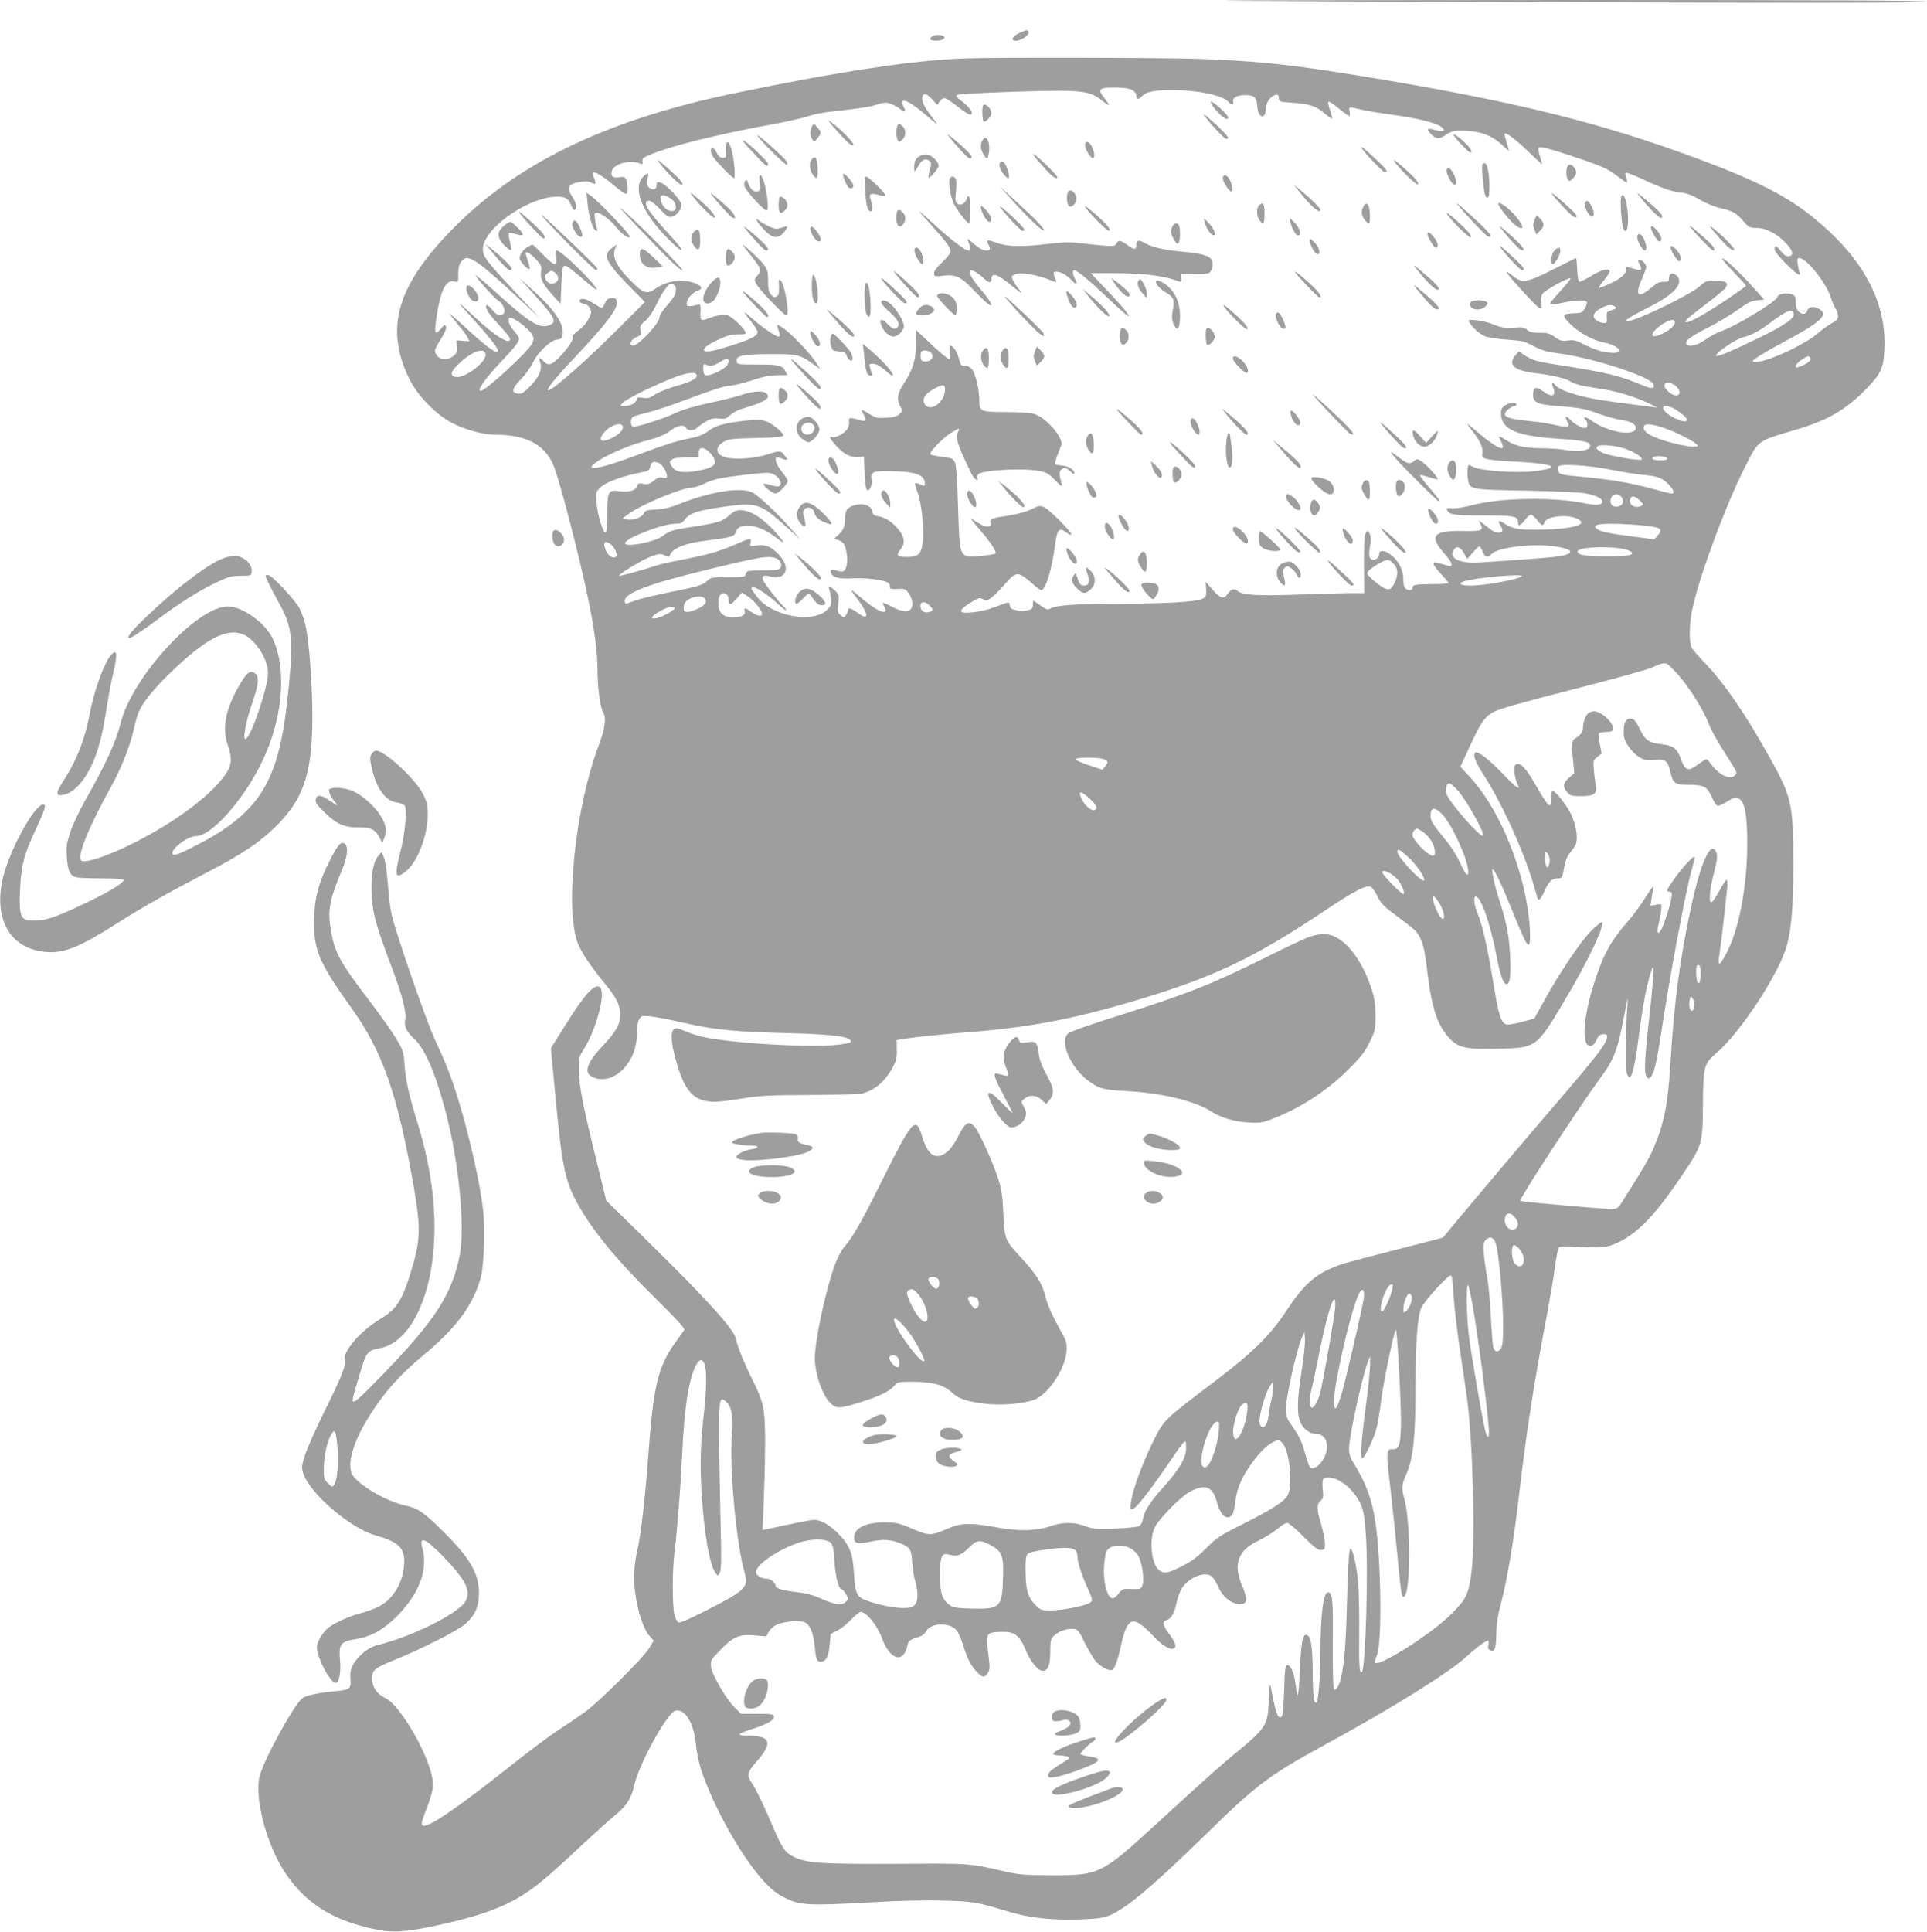 <?xml version="1.0" standalone="no"?>
<!DOCTYPE svg PUBLIC "-//W3C//DTD SVG 20010904//EN"
 "http://www.w3.org/TR/2001/REC-SVG-20010904/DTD/svg10.dtd">
<svg version="1.0" xmlns="http://www.w3.org/2000/svg"
 width="1277pt" height="1280pt" viewBox="0 0 1277 1280"
 preserveAspectRatio="xMidYMid meet">
<g transform="translate(0,1280) scale(0.1,-0.1)"
fill="#9e9e9e" stroke="none">
<path d="M8111 12796 c2 -2 1051 -7 2332 -11 1666 -5 2327 -4 2327 4 0 8 -666
11 -2332 11 -1282 0 -2329 -2 -2327 -4z"/>
<path d="M6753 12580 c-45 -20 -58 -50 -23 -50 43 0 101 45 83 64 -9 9 -13 8
-60 -14z"/>
<path d="M6177 12559 c-9 -6 -15 -14 -12 -20 8 -12 66 -11 85 1 33 22 -36 40
-73 19z"/>
<path d="M6390 12413 c-336 -12 -822 -85 -1515 -229 -867 -179 -1467 -472
-1903 -929 -346 -362 -420 -637 -260 -965 54 -111 176 -237 285 -293 85 -44
204 -77 282 -77 202 -1 322 -60 384 -191 40 -86 182 -632 242 -931 38 -194 55
-329 55 -445 0 -109 18 -243 37 -272 23 -35 13 -109 -31 -225 -153 -405 -224
-1078 -137 -1305 22 -58 83 -150 174 -261 83 -100 106 -148 107 -213 0 -66
-26 -111 -119 -210 -108 -115 -126 -181 -55 -207 133 -51 284 101 284 285 0
72 12 113 36 122 21 8 124 -9 319 -53 172 -38 308 -50 645 -59 249 -6 378 -19
407 -40 25 -19 15 -25 -58 -35 -173 -25 -748 8 -929 54 -30 8 -78 24 -107 37
-43 19 -54 20 -67 10 -23 -19 -20 -81 9 -191 60 -223 121 -290 265 -290 25 0
106 10 180 22 117 19 176 22 445 23 171 1 326 5 345 9 87 21 160 84 210 182
20 38 25 63 23 111 l-1 62 31 6 c75 12 293 35 427 45 403 30 699 85 1105 205
539 160 795 281 1283 607 180 121 261 163 293 153 12 -4 31 -30 47 -63 22 -46
41 -67 112 -119 146 -109 152 -114 176 -168 17 -37 28 -91 40 -191 28 -249 67
-375 145 -458 62 -69 109 -79 323 -74 257 5 257 5 440 311 159 266 283 527
249 527 -5 0 -36 -26 -68 -57 -65 -64 -210 -278 -310 -460 l-67 -121 -79 -22
c-44 -12 -90 -20 -102 -18 -38 5 -55 56 -87 254 -39 239 -75 403 -106 476 -25
59 -32 118 -14 118 33 0 95 -176 134 -377 27 -145 48 -203 70 -203 23 0 30 57
23 189 -6 134 -24 222 -73 374 -34 107 -53 197 -41 197 11 0 62 -109 127 -270
73 -180 97 -230 110 -230 15 0 12 121 -5 235 -50 330 -204 682 -384 877 l-63
68 58 126 c76 166 102 205 164 238 34 19 198 65 514 146 255 65 492 130 527
145 102 43 95 44 157 -21 86 -89 186 -246 230 -360 10 -27 47 -94 81 -149 111
-174 106 -164 88 -182 -35 -35 -110 4 -169 88 -18 26 -15 27 -87 -24 -55 -40
-75 -31 -102 44 -27 73 -47 88 -133 99 -82 10 -104 26 -141 103 -23 48 -36 63
-54 65 -35 5 -51 -22 -51 -84 0 -42 6 -61 33 -100 17 -27 50 -59 72 -72 34
-19 49 -22 101 -17 72 6 85 -3 103 -80 19 -77 30 -85 125 -85 99 0 119 -11
152 -86 13 -30 30 -54 38 -54 8 0 37 14 64 31 43 26 53 29 72 19 37 -20 52
-75 57 -210 13 -312 -45 -652 -141 -825 -46 -83 -55 -80 -40 12 6 43 19 146
28 228 9 83 19 174 22 203 3 29 1 52 -4 52 -5 0 -26 -32 -48 -72 -21 -39 -45
-73 -51 -76 -21 -6 -15 72 12 183 28 112 29 128 15 155 -36 68 -101 -80 -164
-373 -74 -343 -112 -628 -136 -1028 -16 -268 -41 -398 -110 -562 -28 -67 -69
-138 -213 -364 -26 -41 -30 -43 -75 -43 -58 0 -592 47 -598 53 -10 9 396 631
524 804 98 132 122 193 167 433 20 111 24 123 20 65 -12 -172 -16 -403 -8
-439 23 -104 52 -23 83 229 24 186 48 318 76 410 16 52 19 56 22 30 1 -16 -9
-136 -23 -265 -35 -312 -41 -411 -26 -439 10 -17 15 -20 26 -11 25 20 44 101
75 305 54 363 162 936 200 1070 11 38 20 77 20 85 -1 21 -92 -79 -146 -159
-42 -62 -43 -66 -23 -69 19 -3 21 -8 15 -44 -9 -53 -55 -193 -71 -215 -23 -31
-27 -8 -10 61 8 37 15 79 15 93 0 24 -2 25 -36 18 l-37 -6 6 38 c3 21 9 54 12
73 6 29 -3 19 -50 -55 -31 -49 -78 -114 -103 -143 -127 -145 -174 -228 -235
-417 -79 -246 -89 -437 -22 -424 10 2 22 12 26 22 5 9 13 25 18 35 11 23 61
29 61 7 0 -46 -51 -113 -375 -490 -179 -208 -683 -806 -711 -844 -2 -2 -142
-38 -311 -81 -169 -43 -330 -86 -358 -95 -169 -57 -247 -123 -371 -311 -104
-159 -227 -280 -480 -471 -335 -254 -329 -247 -404 -398 -68 -136 -134 -316
-145 -397 -6 -40 -5 -48 8 -48 20 0 97 96 216 268 147 214 141 209 141 134 0
-61 -46 -139 -143 -247 -90 -99 -134 -165 -142 -215 -4 -26 -14 -44 -28 -52
-12 -6 -85 -13 -162 -16 -125 -4 -146 -2 -195 17 -71 27 -150 27 -226 0 -92
-33 -215 -36 -359 -9 -165 31 -233 30 -315 -4 -132 -55 -124 -56 -280 10 -53
22 -80 27 -150 27 -125 0 -200 -37 -200 -101 0 -39 23 -45 105 -27 84 19 144
15 210 -14 57 -25 66 -40 70 -123 3 -40 11 -96 20 -123 22 -74 20 -138 -6
-161 -17 -15 -35 -19 -88 -18 -66 2 -202 34 -253 60 -42 21 -51 49 -59 170 -8
134 -26 181 -100 259 -56 59 -118 95 -165 95 -16 0 -99 -16 -184 -34 -85 -19
-155 -34 -156 -33 -1 1 3 81 7 177 4 96 9 268 9 381 1 244 -6 280 -84 438 -53
106 -100 222 -110 273 -13 62 -202 270 -593 653 l-265 260 -64 260 c-92 375
-116 497 -118 600 -1 85 1 93 31 140 86 135 150 380 109 414 -34 28 -102 -46
-231 -254 l-94 -150 29 -310 c48 -507 65 -582 173 -764 99 -165 249 -345 480
-572 147 -145 207 -211 202 -220 -5 -8 -30 -43 -56 -79 -119 -164 -149 -287
-184 -770 -18 -248 -49 -518 -70 -606 -23 -101 -28 -183 -16 -282 15 -122 54
-243 92 -287 l31 -35 -28 -47 c-36 -64 -339 -364 -434 -431 -41 -29 -118 -81
-170 -115 -53 -34 -188 -135 -301 -225 -371 -294 -573 -432 -599 -406 -8 8 -6
23 6 55 60 159 66 184 61 239 -13 152 -213 503 -313 549 -56 27 -87 71 -88
127 -1 58 16 73 144 124 174 70 421 195 472 239 68 60 93 118 92 212 -2 128
-61 228 -244 409 -121 120 -162 148 -245 165 -125 27 -316 139 -352 208 -35
69 8 216 114 384 99 159 201 273 358 403 220 183 330 332 381 515 22 80 30
326 15 452 -29 241 -131 657 -220 894 -21 58 -64 157 -94 220 -54 111 -259
700 -292 839 -8 36 -20 127 -25 203 -6 81 -16 152 -26 175 l-15 37 -23 -27
c-34 -38 -50 -139 -43 -262 6 -117 30 -202 130 -468 72 -189 102 -304 92 -354
-8 -45 8 -79 59 -126 69 -62 138 -219 205 -468 91 -336 135 -780 97 -969 -52
-258 -163 -429 -501 -779 -163 -168 -199 -200 -208 -185 -3 5 8 51 24 103 16
52 36 119 45 148 20 66 44 89 103 98 179 25 323 270 360 612 29 270 -4 559
-98 868 -62 201 -82 291 -90 396 -7 93 -10 101 -57 179 -27 45 -104 154 -172
243 -201 264 -232 319 -259 471 -23 131 -11 198 71 395 39 92 46 159 21 180
-22 18 -46 -6 -93 -99 -74 -143 -104 -242 -109 -371 -10 -226 21 -304 247
-620 196 -274 296 -548 395 -1090 64 -347 65 -424 10 -615 -65 -226 -101 -286
-215 -354 -132 -79 -251 -218 -236 -276 9 -34 -21 -109 -133 -334 -55 -112
-113 -241 -128 -287 -24 -74 -25 -87 -14 -123 38 -130 309 -364 475 -412 162
-46 202 -86 194 -198 -9 -120 -75 -229 -169 -276 -26 -14 -82 -34 -124 -45
-77 -21 -172 -64 -212 -97 -35 -29 -73 -94 -73 -124 0 -72 88 -239 125 -239
22 0 35 68 29 141 -11 117 0 133 109 150 97 16 181 63 267 150 148 149 209
310 169 452 -23 84 21 66 142 -60 145 -151 181 -222 145 -290 -41 -80 -352
-236 -589 -294 -57 -14 -129 -74 -159 -132 -15 -30 -19 -53 -16 -89 7 -64 -4
-74 -89 -82 -135 -13 -208 -29 -232 -50 -58 -51 -244 -390 -278 -506 -41 -142
41 -460 168 -650 134 -200 312 -313 586 -371 126 -27 204 -22 428 26 295 64
460 127 610 233 79 56 153 121 350 305 75 70 166 152 203 183 86 70 116 117
136 208 32 141 218 479 272 492 61 15 120 -78 134 -210 12 -113 33 -189 91
-324 97 -228 251 -481 367 -603 47 -51 84 -79 137 -105 97 -48 159 -51 550
-29 202 12 374 16 499 12 199 -5 215 -8 441 -76 124 -37 274 -54 445 -49 127
4 165 9 210 26 109 43 293 197 650 547 328 321 415 386 780 585 446 243 823
478 937 583 59 55 129 107 144 107 5 0 6 -13 3 -29 -5 -21 -2 -30 12 -35 30
-11 38 10 40 106 1 68 10 126 33 213 40 153 83 410 116 695 49 425 101 759
189 1221 19 102 42 239 51 305 8 65 20 123 26 129 6 6 41 8 87 6 200 -12 232
-9 313 31 130 64 246 187 418 444 132 196 135 204 136 464 2 252 7 273 86 340
163 137 428 543 473 725 30 120 40 260 40 535 0 395 -10 441 -163 713 -152
272 -294 480 -416 607 -45 47 -88 96 -95 110 -16 29 -16 143 0 230 38 207 223
711 362 982 82 161 77 157 316 227 222 64 346 136 483 278 94 97 111 135 117
258 14 316 -140 603 -468 871 -175 143 -378 247 -760 389 -651 243 -1222 384
-2225 549 -476 78 -695 102 -1087 116 -230 8 -1351 11 -1558 3z m1110 -208
c18 -9 30 -24 30 -35 0 -28 15 -32 35 -10 30 33 83 44 215 43 171 -1 338 -39
365 -83 11 -17 35 -12 28 6 -9 25 24 44 77 44 62 0 78 -14 82 -74 5 -83 57
-91 58 -9 0 36 34 80 65 85 15 2 20 -3 20 -22 0 -24 2 -25 95 -31 107 -7 153
-22 212 -74 23 -19 43 -33 46 -30 2 2 -4 27 -14 54 -10 28 -15 54 -11 57 3 4
35 -16 69 -45 35 -28 66 -51 70 -51 4 0 5 14 2 30 -7 34 -9 34 71 15 33 -8
128 -24 210 -35 173 -24 289 -53 325 -80 35 -26 18 -36 -37 -22 -56 15 -64 10
-33 -23 36 -38 56 -40 102 -8 38 25 49 28 122 27 104 -2 182 -31 248 -92 26
-25 48 -43 48 -41 0 2 -7 26 -15 53 -8 27 -15 53 -15 58 0 20 66 -28 155 -113
52 -50 95 -90 95 -88 0 2 -7 26 -15 53 -10 33 -12 53 -5 60 6 6 70 -10 187
-48 224 -74 264 -91 332 -143 30 -24 58 -43 62 -43 4 0 2 13 -4 30 -6 16 -8
32 -5 36 4 3 55 -16 115 -44 132 -61 193 -82 258 -89 34 -3 72 -18 118 -45 40
-24 97 -48 141 -58 83 -19 102 -31 152 -89 32 -37 40 -41 83 -41 63 0 137 -38
196 -101 49 -52 55 -82 18 -87 -15 -2 -30 8 -50 32 -32 41 -43 45 -43 15 0
-13 29 -50 74 -95 72 -72 106 -93 91 -56 -4 9 -9 34 -12 55 -5 30 -2 37 11 37
46 0 173 -157 206 -254 11 -34 27 -72 35 -82 8 -10 15 -31 15 -46 0 -22 -8
-32 -37 -47 -21 -11 -65 -42 -98 -71 -93 -79 -353 -197 -416 -188 -22 3 -20 6
21 34 25 17 105 63 178 102 247 133 295 179 222 217 -36 19 -66 12 -75 -16 -8
-23 -32 -25 -57 -2 -12 11 -18 30 -18 60 0 38 -3 45 -26 53 -33 13 -94 2 -94
-16 0 -27 -277 -196 -374 -228 -26 -9 -73 -34 -104 -56 -55 -40 -113 -53 -127
-29 -12 19 29 50 147 110 64 33 152 86 195 117 62 45 87 58 126 62 l48 5 -83
92 c-95 104 -186 188 -195 180 -3 -4 31 -44 76 -90 44 -46 81 -86 81 -90 0 -4
-60 -47 -133 -96 -182 -122 -303 -181 -257 -126 6 8 63 53 126 101 63 47 121
95 129 107 23 33 2 47 -69 47 -57 0 -65 -3 -100 -35 -67 -61 -451 -245 -487
-233 -16 5 27 31 158 98 161 81 226 157 173 205 -25 22 -50 13 -50 -19 0 -21
-4 -24 -35 -23 -26 1 -45 -8 -84 -41 -86 -72 -109 -51 -62 56 17 39 31 76 31
83 0 17 -30 49 -47 49 -11 0 -10 -6 2 -31 21 -39 14 -45 -34 -31 -51 16 -64
15 -58 -2 10 -25 -29 -61 -103 -95 -39 -18 -73 -31 -75 -29 -3 2 14 26 36 53
22 26 38 53 36 59 -8 21 -56 8 -123 -33 -38 -23 -73 -40 -79 -38 -5 2 -11 38
-13 80 -2 42 -5 77 -7 77 -3 0 -71 -34 -152 -75 -173 -88 -206 -94 -266 -44
-21 17 -40 29 -43 26 -6 -6 193 -225 217 -238 18 -9 19 -7 13 30 -5 29 -2 48
9 65 16 24 175 111 185 102 2 -3 -30 -44 -73 -91 -85 -93 -85 -94 25 -70 77
17 146 19 155 5 4 -6 -2 -25 -12 -43 -18 -29 -24 -32 -72 -33 -79 -2 -84 -15
-25 -71 60 -59 154 -110 226 -123 52 -10 99 -35 102 -55 2 -17 -72 -17 -132 0
-31 9 -81 30 -111 46 -46 24 -62 28 -100 23 -40 -5 -52 -2 -86 22 -33 24 -50
29 -101 29 -47 0 -67 5 -83 19 -15 14 -33 19 -59 17 -82 -7 -110 -4 -162 18
-30 13 -81 26 -113 29 -56 5 -59 4 -49 -14 18 -33 65 -76 102 -92 19 -8 84
-18 145 -22 101 -7 117 -11 180 -44 54 -28 90 -39 155 -46 225 -28 617 -154
637 -206 11 -30 -12 -33 -72 -7 -150 64 -230 84 -570 137 -130 20 -164 31
-211 62 l-38 26 -23 -26 c-56 -65 -8 -104 152 -121 88 -10 184 -33 208 -50 29
-20 71 -31 192 -49 112 -16 230 -51 326 -96 35 -16 62 -29 59 -30 -9 0 -301
38 -375 50 -146 23 -280 67 -300 100 -12 19 -26 11 -15 -9 5 -11 10 -29 10
-40 0 -30 -29 -27 -77 8 -47 34 -63 27 -63 -26 0 -51 30 -64 168 -74 134 -9
181 -18 274 -53 38 -14 100 -31 139 -38 70 -11 99 -27 99 -53 0 -60 -184 -30
-290 46 -39 28 -68 33 -42 7 15 -15 16 -45 2 -53 -14 -8 -73 21 -101 51 -31
33 -43 30 -24 -6 14 -27 14 -31 1 -36 -9 -3 -44 1 -79 10 -35 9 -112 21 -170
26 -158 15 -193 34 -143 77 15 12 34 23 42 23 8 0 14 5 14 10 0 17 -57 11 -81
-9 -17 -13 -23 -28 -22 -54 3 -104 107 -148 394 -165 160 -10 203 -21 197 -50
-5 -27 -79 -38 -160 -24 -38 7 -109 12 -158 12 -113 0 -176 14 -234 51 -26 16
-49 29 -52 29 -2 0 2 -13 11 -30 31 -60 13 -66 -60 -16 -28 18 -73 54 -101 80
-29 25 -55 46 -58 46 -3 0 14 -25 38 -55 46 -56 68 -110 59 -145 -8 -31 28
-39 225 -49 256 -13 308 -41 118 -63 -115 -14 -349 2 -399 27 -16 8 -31 15
-32 15 -9 0 -13 -51 -8 -88 10 -77 8 -76 393 -83 184 -4 359 -11 388 -18 69
-14 106 -32 110 -52 5 -25 -37 -30 -114 -14 -204 43 -553 38 -739 -10 -56 -15
-118 -25 -141 -23 -36 3 -41 1 -33 -13 16 -30 42 -34 240 -34 206 0 229 -5
229 -46 0 -29 16 -23 46 16 14 19 32 35 40 35 7 0 25 -16 40 -35 30 -40 40
-43 49 -16 12 39 141 56 210 27 99 -42 -26 -75 -286 -76 -100 0 -145 10 -192
43 -35 24 -44 17 -22 -17 9 -14 14 -30 10 -36 -10 -16 -48 -11 -75 11 -14 11
-38 29 -54 41 l-28 21 12 -22 c24 -46 10 -52 -113 -49 -202 4 -231 -32 -120
-156 43 -48 54 -76 31 -76 -7 0 -34 7 -60 15 -43 12 -48 12 -48 -1 0 -8 23
-39 50 -68 28 -29 50 -56 50 -59 0 -4 -47 -7 -104 -7 -113 0 -136 -4 -136 -26
0 -19 -34 -18 -50 1 -7 9 -12 37 -11 62 2 55 -32 119 -83 158 -39 30 -76 33
-76 7 0 -42 -56 -58 -65 -19 -3 12 -1 44 4 69 16 71 -16 138 -34 71 -4 -16 -7
-108 -6 -205 l1 -178 -97 0 c-54 -1 -212 -5 -351 -10 -262 -9 -362 -3 -393 26
-20 18 -43 10 -64 -22 -24 -36 -49 -29 -99 29 l-46 52 3 -50 c2 -45 0 -50 -26
-63 -42 -20 -231 -31 -542 -32 -289 0 -429 -10 -464 -32 -17 -10 -26 -8 -65
20 -24 18 -46 32 -48 32 -2 0 -4 -12 -3 -27 0 -22 -6 -29 -32 -36 -20 -6 -50
-6 -75 -1 -34 7 -44 14 -46 32 -4 27 0 27 -107 -13 -80 -31 -215 -46 -215 -25
0 15 18 30 78 67 38 22 46 24 67 13 20 -11 28 -10 54 9 16 12 55 50 86 86 82
93 88 93 189 6 26 -23 51 -41 56 -41 29 0 71 137 92 300 15 107 25 118 78 80
16 -12 30 -17 30 -11 0 19 -149 168 -181 181 -27 11 -36 10 -82 -13 -31 -16
-91 -33 -149 -42 -121 -19 -131 -23 -125 -46 11 -40 -35 -36 -98 7 -44 29 -43
28 47 -78 58 -68 94 -126 85 -135 -10 -9 -158 -25 -182 -19 -53 13 -57 35 -66
326 -5 189 -12 278 -21 297 -12 25 -20 29 -83 36 -39 5 -74 12 -79 17 -11 11
75 102 133 140 56 35 66 37 51 11 -21 -40 -6 -89 88 -280 17 -35 51 -59 39
-28 -3 9 0 20 7 26 33 28 307 41 408 20 43 -9 62 -20 102 -62 39 -40 48 -45
42 -26 -16 59 -18 80 -6 94 18 21 37 19 65 -10 15 -14 25 -19 25 -11 0 23 -37
47 -80 51 -23 2 -45 6 -48 10 -3 3 4 29 15 58 12 28 23 59 26 68 16 48 -102
184 -180 207 -23 7 -102 12 -186 12 -169 0 -177 3 -177 78 0 73 -27 183 -51
208 -12 13 -31 22 -46 21 -22 -2 -27 4 -38 46 -12 46 -39 87 -58 87 -5 0 -7
-18 -3 -45 4 -27 3 -45 -2 -45 -11 0 -87 65 -169 144 l-53 50 0 -90 c0 -108
-19 -170 -79 -263 -45 -70 -50 -104 -25 -153 15 -29 15 -32 -5 -51 -15 -16
-37 -22 -86 -25 -60 -4 -70 -2 -115 26 -28 17 -50 29 -50 26 0 -3 7 -19 16
-35 20 -39 13 -45 -35 -31 -58 18 -69 16 -64 -12 3 -13 -3 -35 -12 -49 -19
-29 -80 -61 -101 -53 -24 9 -16 -9 26 -56 48 -55 98 -81 148 -76 l37 3 5 -109
c3 -71 9 -111 17 -113 19 -7 35 36 29 73 -10 49 13 57 153 52 136 -4 194 -25
199 -71 4 -31 2 -31 -33 -15 -14 6 -27 9 -30 6 -3 -3 4 -29 15 -58 26 -66 45
-235 36 -322 -10 -90 -28 -108 -106 -108 -67 0 -74 10 -40 53 29 36 25 78 -11
123 -41 52 -91 86 -136 93 -29 5 -39 11 -41 29 -7 45 -65 64 -131 41 -39 -14
-51 -35 -51 -89 0 -49 -13 -77 -48 -107 -25 -21 -25 -22 -7 -28 41 -13 50 -23
62 -71 14 -54 8 -118 -13 -135 -10 -8 -22 -8 -45 0 -36 12 -51 7 -42 -15 11
-30 55 -41 144 -36 95 5 222 -12 239 -33 6 -7 9 -19 8 -26 -2 -11 9 -13 48
-11 45 3 54 1 72 -23 27 -34 36 -78 22 -104 -15 -30 -64 -26 -129 9 -30 16
-57 28 -59 26 -2 -3 1 -14 8 -25 32 -60 -32 -41 -127 37 -108 90 -110 91 -55
19 81 -106 84 -154 8 -99 -48 34 -66 40 -66 19 0 -7 -6 -22 -14 -32 -14 -19
-14 -19 -36 0 -19 17 -21 26 -15 77 6 52 5 59 -19 83 -29 29 -52 34 -40 8 4
-10 9 -37 12 -60 3 -37 0 -47 -25 -72 -93 -93 -363 -46 -463 81 -22 27 -40 54
-40 59 0 29 84 -20 173 -100 31 -29 57 -49 57 -44 0 6 -9 18 -21 29 -28 25
-113 133 -128 163 -19 34 -2 46 44 31 28 -9 43 -9 66 0 54 23 48 86 -14 150
-49 50 -83 63 -140 56 -49 -7 -49 -7 -43 18 8 34 0 33 -93 -8 -109 -48 -190
-71 -349 -102 -75 -14 -156 -32 -179 -40 -82 -28 -247 -73 -251 -69 -7 7 141
98 198 122 63 26 82 28 111 11 18 -11 23 -10 27 1 18 50 103 84 262 102 141
17 169 25 176 54 17 67 150 53 255 -28 72 -54 76 -54 31 1 -92 110 -184 172
-255 172 -28 0 -46 -8 -74 -34 -47 -42 -76 -50 -241 -76 -133 -20 -154 -26
-203 -63 -56 -40 -257 -77 -247 -44 12 35 251 127 332 127 38 0 48 4 65 29 27
37 80 57 201 75 282 42 287 41 482 -134 l83 -75 -62 70 c-84 97 -214 220 -255
241 -73 39 -270 10 -478 -72 -70 -27 -113 -38 -164 -40 -60 -2 -70 -6 -80 -26
-14 -28 -74 -49 -112 -39 l-28 7 35 26 c84 63 359 178 428 178 13 0 48 11 76
25 67 31 107 40 286 61 136 15 147 15 178 0 35 -19 54 -54 39 -73 -7 -9 -20
-8 -56 2 -25 8 -49 12 -52 9 -9 -9 59 -64 79 -64 21 0 81 63 81 84 0 8 -16 33
-35 56 -35 42 -53 85 -41 98 4 3 21 1 38 -6 40 -15 43 -11 17 21 -24 32 -33
33 -107 8 -71 -24 -183 -36 -257 -26 -93 11 -110 70 -32 112 26 14 67 18 210
21 134 3 177 7 177 17 0 22 -77 83 -120 96 -33 10 -63 10 -148 0 -133 -17
-176 -29 -231 -69 -26 -19 -65 -35 -99 -42 -106 -20 -176 -42 -375 -117 -259
-97 -370 -112 -247 -33 71 46 214 105 311 130 88 23 126 39 175 76 35 27 82
31 90 9 8 -20 58 -19 74 1 8 8 33 27 57 41 35 20 53 24 88 20 39 -4 48 -1 74
23 16 16 55 36 88 45 146 42 188 71 148 101 -24 18 -91 12 -175 -17 -30 -10
-120 -32 -200 -49 -92 -19 -172 -43 -220 -65 -93 -43 -267 -98 -286 -91 -17 7
-18 50 -1 63 6 6 44 17 84 26 39 9 134 39 210 67 253 94 308 112 353 115 25 2
90 18 145 36 70 23 120 33 166 33 l67 1 -14 27 c-20 38 -42 43 -189 43 -127 0
-130 0 -133 22 -5 37 35 46 218 47 183 1 201 -3 284 -63 l50 -35 -19 31 c-41
70 -190 224 -246 253 -24 13 -23 17 -3 -50 4 -14 2 -20 -8 -20 -18 0 -119 70
-175 121 -24 22 -45 39 -48 39 -4 0 14 -25 39 -56 26 -31 46 -64 46 -75 0 -24
-47 -48 -170 -87 -113 -36 -165 -47 -180 -37 -19 12 15 40 93 76 55 26 85 34
129 34 52 0 55 1 46 19 -19 36 -98 106 -120 108 -41 2 -72 -2 -111 -17 -63
-25 -68 -22 -65 38 2 42 0 51 -12 49 -63 -15 -80 -14 -80 3 0 32 34 75 68 86
18 6 31 16 29 22 -7 24 -72 47 -132 47 -69 -1 -120 -17 -175 -55 -54 -37 -77
-29 -161 56 -99 100 -128 166 -98 221 11 21 11 21 -20 -1 -69 -49 -52 -91 102
-249 l111 -113 -130 -130 c-237 -240 -496 -470 -512 -454 -10 9 49 81 178 218
212 225 285 321 278 369 -2 18 -9 23 -33 23 -24 0 -33 -6 -45 -32 -8 -18 -18
-33 -22 -33 -4 0 -29 14 -55 30 -26 17 -57 30 -70 30 -33 0 -29 -28 4 -32 17
-2 33 -13 42 -29 13 -23 12 -30 -7 -70 -14 -28 -39 -57 -67 -77 -25 -18 -43
-37 -40 -42 9 -15 -20 -63 -75 -123 -61 -66 -83 -75 -117 -41 -31 31 -33 30
-23 -6 14 -48 -6 -97 -65 -157 -43 -45 -58 -54 -81 -51 -48 5 -42 34 17 94 29
29 67 82 83 116 34 69 120 148 160 148 13 0 27 7 30 16 26 68 -35 169 -187
306 l-92 83 85 -95 c145 -162 160 -188 121 -210 -67 -35 -134 4 -350 200 -79
72 -146 128 -149 126 -6 -7 125 -153 149 -167 29 -15 53 -67 38 -85 -19 -24
-46 -16 -77 24 -17 20 -33 34 -37 30 -15 -14 10 -54 81 -130 41 -43 74 -85 74
-93 0 -44 -100 18 -238 148 -120 112 -126 112 -19 -3 98 -107 177 -205 177
-221 0 -32 -65 13 -200 137 -41 38 -86 78 -100 89 l-25 20 15 -20 c8 -11 32
-40 53 -65 22 -25 46 -58 54 -73 l14 -28 -43 3 -43 3 3 -41 c3 -35 -1 -45 -24
-63 -38 -30 -93 -26 -113 10 -15 28 -14 31 43 123 17 29 26 53 21 64 -5 14
-10 12 -34 -17 -36 -44 -44 -30 -31 58 27 195 62 269 120 256 27 -6 27 -6 27
47 -1 35 5 62 17 81 42 63 92 31 408 -263 l113 -105 -158 168 c-191 203 -217
238 -217 286 0 128 272 329 469 347 68 6 100 -9 115 -53 14 -40 30 -46 34 -13
2 15 -8 42 -23 63 -44 66 -30 91 58 103 27 4 53 2 66 -6 30 -15 33 -10 19 28
-7 17 -9 34 -6 37 10 11 64 -22 139 -85 39 -33 75 -57 80 -54 13 7 11 71 -2
96 -8 16 -17 19 -42 14 -44 -8 -61 5 -53 39 13 50 122 80 189 51 14 -7 17 -4
15 15 -3 20 6 27 62 49 138 56 428 128 785 194 105 19 217 44 249 56 32 11
100 25 150 30 204 23 261 32 300 45 23 8 51 15 64 15 25 0 77 -24 105 -48 22
-19 32 -10 18 16 -38 70 16 57 121 -30 40 -34 82 -68 93 -77 10 -9 1 7 -21 34
-51 62 -76 110 -72 137 5 35 27 32 64 -9 l36 -38 15 23 c9 12 23 22 32 22 9 0
48 -25 86 -55 68 -54 95 -67 95 -42 -1 17 -29 49 -73 82 -28 21 -35 30 -25 36
20 11 608 32 740 27 123 -5 165 -18 225 -67 21 -17 39 -29 41 -26 2 2 -11 22
-28 44 -49 60 -38 71 65 71 58 0 96 -5 115 -15z m-3036 -1291 c21 -8 20 -53
-1 -84 -9 -14 -34 -45 -55 -69 -21 -24 -38 -53 -38 -65 0 -37 -139 -186 -174
-186 -34 0 -14 44 27 59 25 10 28 15 22 42 -6 27 -3 35 30 62 24 20 51 59 76
112 34 72 78 135 93 135 2 0 11 -3 20 -6z m6236 -144 c17 -11 14 -14 -25 -27
-27 -9 -30 -14 -27 -47 3 -32 0 -36 -20 -36 -13 0 -34 7 -46 16 -35 24 -25 55
28 82 48 24 67 27 90 12z m1187 -47 c11 -29 -62 -80 -232 -162 -174 -85 -273
-127 -281 -118 -14 14 128 111 179 123 45 9 103 40 164 85 125 93 157 107 170
72z m-8401 -95 c52 -48 60 -68 40 -105 -28 -55 -309 -313 -340 -313 -30 0 32
87 155 215 72 76 99 112 99 133 0 6 -16 29 -35 52 -33 39 -43 69 -29 83 10 10
62 -21 110 -65z m7612 30 c-5 -39 -148 -112 -148 -76 0 29 92 97 133 98 13 0
18 -6 15 -22z m-7880 -205 c7 -50 -133 -158 -195 -151 -42 5 -39 32 7 78 89
89 181 125 188 73z m2956 5 c16 -26 -4 -53 -40 -53 -23 0 -30 5 -32 23 -2 13
-1 30 2 38 8 20 56 14 70 -8z m5822 -29 c9 -15 -13 -35 -58 -54 -33 -13 -38
-13 -38 0 0 8 17 26 37 40 42 28 49 30 59 14z m-7176 -47 c-17 -29 -121 -78
-146 -68 -8 3 -14 20 -14 42 0 31 3 35 18 28 30 -13 58 -7 98 20 46 31 67 21
44 -22z m-205 -63 c14 -22 -30 -48 -126 -74 -56 -16 -119 -41 -145 -57 -38
-26 -51 -29 -84 -24 -31 5 -40 3 -40 -8 0 -23 -40 -46 -79 -46 -34 0 -34 0
-16 20 22 24 205 116 330 164 91 36 148 45 160 25z m6494 -80 c29 -27 28 -59
-3 -59 -26 0 -76 41 -76 64 0 30 44 27 79 -5z m-4847 -29 c-3 -40 -28 -79 -65
-100 -53 -30 -100 24 -63 72 18 24 98 69 116 65 11 -2 14 -13 12 -37z m4838
-121 c41 -25 80 -59 80 -71 0 -36 -151 35 -158 75 -5 24 34 22 78 -4z m-6973
-114 c7 -20 -22 -52 -69 -76 -68 -35 -98 -20 -60 29 41 53 116 80 129 47z
m6939 -25 c83 -33 184 -89 184 -102 0 -15 -68 -8 -162 16 -141 36 -208 75
-194 112 9 23 72 13 172 -26z m-303 -121 c65 -21 128 -62 115 -74 -11 -11
-220 26 -260 46 -37 19 -45 29 -31 42 14 14 115 6 176 -14z m-6054 -34 c58
-66 32 -96 -103 -117 -91 -14 -134 -4 -156 35 -14 26 -14 29 4 43 13 9 45 14
98 14 l78 0 0 30 c0 44 38 41 79 -5z m6339 -32 c2 -9 -11 -13 -47 -13 -48 0
-67 12 -38 24 22 9 80 1 85 -11z m-6677 -33 c21 -12 49 -60 49 -85 0 -13 -6
-15 -29 -10 -22 5 -35 0 -60 -21 -26 -21 -38 -25 -66 -20 -31 6 -36 4 -44 -17
-11 -29 -54 -40 -121 -31 -69 9 -75 -3 -75 -149 0 -84 -4 -121 -12 -124 -17
-6 -54 117 -60 199 -5 64 -4 68 23 96 40 39 150 79 297 107 15 3 30 12 32 20
3 8 7 22 10 30 5 17 28 19 56 5z m6314 -44 c72 -14 162 -29 200 -32 97 -8 130
-20 170 -61 36 -37 45 -63 22 -63 -8 0 -62 14 -122 30 -136 39 -288 64 -473
81 -123 11 -145 15 -153 32 -6 10 -8 26 -5 34 9 23 194 12 361 -21z m65 -186
c14 -26 2 -49 -27 -56 -33 -9 -58 16 -49 49 9 39 57 43 76 7z m117 -16 c24
-24 25 -27 9 -36 -38 -21 -87 9 -73 46 9 24 34 20 64 -10z m3 -164 c135 -12
154 -23 117 -66 l-24 -28 -133 18 c-166 21 -223 33 -246 51 -17 13 -17 16 -4
25 19 13 144 13 290 0z m-6824 -125 c12 -8 27 -28 34 -46 11 -26 11 -32 0 -39
-21 -13 -50 8 -66 46 -21 51 -7 67 32 39z m6257 -15 c139 -20 137 -54 -4 -70
-74 -8 -231 -20 -497 -37 -123 -8 -199 26 -172 77 21 40 50 29 80 -30 l13 -24
36 42 c20 23 40 42 44 42 5 0 15 -16 23 -35 16 -40 33 -44 59 -15 39 43 273
71 418 50z m486 -26 c27 -11 32 -17 22 -27 -18 -18 -308 -17 -340 1 -16 10
-20 17 -13 24 29 29 263 30 331 2z m-5646 -53 c30 -12 44 -46 27 -66 -10 -11
-38 -15 -117 -15 -96 0 -105 -2 -110 -20 -6 -24 -3 -24 -130 -24 -90 -1 -104
-3 -125 -23 -33 -31 -57 -38 -251 -77 -94 -19 -197 -44 -227 -55 -67 -26 -70
-26 -70 -2 0 50 148 108 485 191 404 100 465 111 518 91z m4092 -36 c29 -28
32 -71 9 -121 -24 -51 -37 -58 -74 -39 -36 18 -110 83 -110 96 0 22 104 89
138 89 7 0 24 -11 37 -25z m850 -83 c-26 -22 -245 -62 -340 -62 -67 0 -88 14
-44 28 76 25 406 53 384 34z m-5267 -124 c7 -7 12 -22 12 -33 0 -38 13 -36 50
7 l37 42 37 -24 c39 -24 96 -93 96 -117 0 -21 -33 -15 -70 12 -41 30 -53 32
-45 6 8 -26 -21 -41 -80 -41 -63 0 -95 31 -95 93 0 42 13 67 35 67 6 0 16 -5
23 -12z m-147 -24 c17 -21 2 -44 -42 -65 -81 -38 -109 -31 -95 25 11 44 109
73 137 40z m1487 -44 c29 -27 28 -38 -3 -46 -31 -8 -55 10 -55 42 0 30 28 32
58 4z m-1688 -20 c0 -13 -81 -59 -120 -66 -48 -10 -35 15 26 48 49 28 94 36
94 18z m2844 -1000 c31 -11 32 -20 9 -49 l-18 -21 -93 31 c-50 17 -90 35 -86
40 7 12 156 12 188 -1z m2343 -203 c60 -65 185 -289 170 -304 -15 -15 -207
203 -238 269 -14 31 -5 78 15 78 7 0 31 -19 53 -43z m-2433 -61 c46 -43 55
-68 25 -74 -22 -4 -67 39 -84 81 -21 51 -3 49 59 -7z m2336 -104 c64 -68 170
-302 170 -377 0 -41 -18 -21 -56 63 -19 41 -60 106 -92 144 -88 107 -102 129
-102 163 0 58 28 61 80 7z m-129 -115 c18 -12 44 -40 56 -62 25 -44 30 -95 10
-95 -35 0 -137 104 -137 140 0 16 18 40 31 40 3 0 21 -10 40 -23z m-103 -162
c55 -49 116 -137 110 -157 -9 -26 -178 154 -178 189 0 22 16 15 68 -32z m-120
-109 c15 -8 37 -25 49 -38 28 -29 56 -95 44 -102 -10 -6 -141 128 -141 144 0
14 16 12 48 -4z m327 -195 c31 -46 46 -116 24 -109 -26 8 -81 148 -58 148 5 0
20 -17 34 -39z m1735 -466 c0 -55 -9 -82 -21 -63 -10 15 -12 102 -3 111 14 14
24 -6 24 -48z m-42 -219 c-2 -16 -8 -31 -14 -33 -15 -5 -24 33 -17 70 6 28 7
29 20 11 8 -10 13 -32 11 -48z m-1189 -1402 c25 -31 27 -57 6 -74 -35 -29 -84
22 -71 73 8 35 38 35 65 1z m-123 -185 c19 -77 45 -374 45 -522 0 -109 -3
-144 -15 -162 -18 -28 -41 -24 -50 8 -4 12 -11 103 -16 202 -5 99 -16 218 -25
265 -9 47 -19 117 -22 156 -4 58 -2 73 12 88 31 30 59 17 71 -35z m153 -25
c26 -34 34 -60 27 -90 -8 -31 -39 -32 -60 -2 -21 29 -22 118 -2 118 8 0 24
-12 35 -26z m-436 -314 c4 -63 22 -223 42 -355 20 -132 40 -270 45 -307 40
-276 58 -951 32 -1158 -20 -155 -33 -182 -131 -281 -137 -138 -511 -373 -511
-321 0 5 7 26 15 46 34 82 28 629 -11 883 -22 149 -65 264 -144 389 -23 37
-30 60 -30 97 0 79 83 460 124 572 l15 40 0 -55 c1 -31 -12 -159 -29 -285 -31
-236 -37 -335 -21 -335 16 0 80 140 96 210 8 36 21 117 29 180 15 120 86 460
96 460 9 0 33 -440 34 -600 0 -158 -12 -197 -57 -192 -39 4 -42 -23 -18 -215
11 -92 32 -287 46 -433 27 -288 33 -330 45 -330 50 0 52 499 3 663 -16 56 -13
86 16 149 46 102 61 240 61 562 1 305 13 483 38 539 10 24 59 85 107 136 74
77 90 90 95 74 4 -10 10 -70 13 -133z m127 -64 c33 -190 86 -585 105 -793 8
-82 -6 -99 -23 -30 -18 72 -93 506 -108 627 -16 131 -19 370 -3 331 5 -13 18
-74 29 -135z m-530 136 c0 -40 -55 -172 -72 -172 -24 0 8 124 44 167 12 15 28
17 28 5z m-192 -79 c-4 -38 -63 -300 -120 -533 -47 -193 -78 -254 -78 -152 0
113 107 579 161 701 23 53 44 44 37 -16z m317 8 c7 -23 -15 -80 -38 -100 -15
-12 -17 -10 -17 18 0 37 25 101 39 101 5 0 12 -9 16 -19z m-508 -83 c-6 -64
-65 -402 -93 -535 -15 -71 -47 -129 -65 -118 -12 8 -12 71 1 114 5 18 28 124
50 235 45 224 85 366 102 366 7 0 9 -20 5 -62z m-222 -415 c-30 -194 -32 -282
-6 -340 20 -43 62 -73 101 -73 90 0 100 -130 17 -208 -14 -13 -33 -22 -43 -20
-17 3 -20 11 -57 138 -9 31 -31 77 -49 104 -18 27 -41 61 -50 75 -10 15 -18
45 -18 69 0 77 75 410 108 481 l16 36 4 -51 c1 -28 -9 -123 -23 -211z m-3957
52 c16 -35 15 -164 -2 -315 -24 -208 -28 -346 -17 -535 18 -282 53 -483 94
-539 14 -19 15 -19 27 4 11 20 11 96 4 385 -5 198 -9 446 -9 552 0 214 5 235
49 194 36 -34 47 -100 36 -222 -18 -209 30 -722 85 -912 28 -94 3 -117 -270
-255 -117 -59 -163 -78 -172 -70 -7 6 -18 29 -24 52 -14 51 -14 292 0 406 20
164 40 417 51 645 15 320 43 502 91 597 23 44 41 48 57 13z m3759 -233 c-9
-37 -18 -91 -22 -120 -8 -61 -36 -88 -55 -52 -16 31 28 200 68 260 l17 25 3
-23 c2 -12 -3 -53 -11 -90z m-166 -111 c-23 -128 -82 -206 -89 -117 -5 53 33
171 60 190 35 25 43 6 29 -73z m-184 -103 c-6 -78 -40 -186 -68 -222 -18 -22
-24 -25 -36 -14 -42 35 41 298 94 298 13 0 15 -10 10 -62z m-5840 -116 c7
-106 -3 -213 -22 -239 -13 -17 -15 -17 -42 10 -26 26 -28 33 -27 105 1 80 24
179 51 221 14 22 16 22 25 7 5 -9 12 -56 15 -104z m6261 37 c47 -50 71 -271
37 -343 -20 -42 -99 -93 -303 -196 -148 -74 -170 -89 -240 -159 -58 -59 -97
-87 -161 -119 -91 -46 -115 -50 -148 -27 -52 36 -70 203 -31 284 26 55 165
198 228 234 105 60 158 40 185 -68 18 -71 54 -111 85 -95 22 12 25 22 40 124
12 76 42 142 105 231 50 70 98 117 140 139 38 20 40 20 63 -5z m395 -260 c55
-36 100 -90 128 -154 15 -35 23 -83 31 -203 16 -244 -3 -876 -27 -900 -16 -16
-20 33 -18 246 2 130 -2 286 -7 345 -9 108 -36 227 -50 227 -11 0 -18 -119
-25 -390 -7 -306 -26 -472 -62 -529 -12 -19 -17 -21 -24 -10 -5 8 -8 142 -7
304 3 288 -2 335 -32 335 -31 0 -49 -148 -50 -400 0 -149 -13 -316 -25 -329
-17 -17 -25 41 -26 194 -1 178 -12 247 -41 253 -26 5 -36 -52 -44 -235 -4 -90
-10 -163 -14 -163 -4 0 -10 27 -13 59 -8 78 -34 143 -56 139 -14 -3 -17 -26
-21 -163 -3 -88 -9 -166 -13 -172 -21 -33 -39 2 -62 121 -8 43 -16 81 -18 83
-3 2 -6 -45 -9 -105 -7 -167 -15 -179 -239 -363 -57 -47 -169 -146 -249 -219
-80 -72 -206 -188 -281 -257 -340 -310 -357 -318 -669 -318 -177 1 -219 4
-305 24 -250 57 -226 55 -722 52 -503 -2 -594 4 -681 45 -61 30 -80 58 -151
226 -54 128 -105 230 -132 270 -31 43 -24 72 31 132 114 127 100 176 -51 176
-33 0 -59 4 -59 9 0 5 37 20 83 35 100 31 150 60 145 84 -3 15 -17 17 -110 17
l-107 0 -38 37 c-59 57 -155 221 -161 273 -4 43 -3 46 58 109 88 92 129 110
229 101 l79 -7 16 30 c8 16 32 37 52 47 45 21 149 31 185 17 36 -14 59 -69 68
-161 9 -88 14 -101 40 -101 34 0 53 35 59 112 l7 73 43 21 c24 11 65 44 91 72
27 29 56 52 66 52 36 0 110 -91 140 -174 54 -148 144 -171 170 -43 5 27 16 34
80 54 17 5 35 20 43 35 26 54 146 61 196 12 14 -14 34 -57 46 -97 28 -92 54
-144 93 -184 37 -39 51 -41 73 -8 14 22 15 36 3 130 -16 135 -14 139 77 143
97 4 128 -18 170 -118 32 -79 82 -140 114 -140 35 0 50 38 50 125 0 68 3 85
20 103 29 31 88 53 130 50 33 -3 37 -7 80 -95 25 -51 59 -107 75 -124 33 -35
90 -63 106 -53 17 10 37 65 58 162 42 192 79 204 209 67 61 -65 113 -98 139
-88 23 9 14 40 -27 94 -44 59 -50 85 -21 94 33 10 53 43 67 112 8 37 25 83 37
101 50 74 155 114 198 76 12 -11 32 -42 44 -71 30 -67 93 -115 145 -111 29 3
35 7 38 29 2 14 -9 53 -23 85 -33 74 -41 131 -25 180 18 55 54 90 135 129 38
19 92 52 119 74 26 23 56 41 66 41 10 0 58 -40 107 -90 68 -69 96 -90 116 -90
25 0 27 3 27 43 0 24 -11 81 -25 127 -30 102 -31 131 -4 156 18 16 20 26 15
71 -3 28 -3 59 0 67 11 28 75 20 127 -15z m-3393 -397 c20 -16 23 -31 30 -128
7 -106 28 -184 49 -184 9 0 41 -50 41 -64 0 -2 -7 -12 -16 -20 -24 -25 -70
-19 -155 19 -57 26 -102 38 -166 46 -93 10 -143 25 -143 42 0 19 -33 47 -56
47 -39 0 -74 21 -74 45 0 49 152 152 290 196 75 24 171 25 200 1z m1065 -20
c76 -41 87 -70 82 -217 -6 -195 -19 -207 -204 -203 -104 3 -126 6 -150 24 -50
37 -63 77 -63 198 0 129 10 150 63 135 48 -14 79 -3 127 46 52 53 74 56 145
17z m925 -20 c19 -9 43 -32 53 -49 25 -44 42 -160 28 -196 -10 -26 -13 -27
-71 -25 -58 3 -62 1 -86 -29 -14 -18 -31 -33 -38 -33 -42 0 -70 120 -57 244 6
54 12 73 30 87 30 24 95 25 141 1z m-364 -13 c8 -6 14 -24 14 -38 0 -40 27
-125 68 -214 31 -68 33 -80 21 -92 -21 -21 -182 -55 -263 -55 -66 0 -70 1
-106 38 -48 48 -63 100 -64 224 -1 74 3 101 14 112 9 10 57 21 125 30 117 15
168 14 191 -5z"/>
<path d="M8028 12113 c34 -62 112 -126 112 -91 0 12 -74 84 -103 100 -16 8
-17 7 -9 -9z"/>
<path d="M6516 12103 c-10 -10 -7 -101 3 -108 12 -7 51 34 51 53 0 32 -38 71
-54 55z"/>
<path d="M7980 12035 c41 -56 134 -155 146 -155 24 0 16 14 -43 71 -80 76
-122 110 -103 84z"/>
<path d="M5527 11955 c80 -93 120 -129 128 -115 8 12 -88 109 -150 153 -23 16
-18 7 22 -38z"/>
<path d="M5381 11963 c-15 -29 -14 -65 2 -87 13 -18 15 -17 35 9 27 35 27 38
-2 71 -23 28 -23 28 -35 7z"/>
<path d="M5946 11964 c-9 -23 -7 -77 4 -94 7 -12 12 -12 29 4 26 24 27 67 3
89 -23 21 -28 21 -36 1z"/>
<path d="M6281 11905 c61 -78 134 -155 145 -155 23 0 16 17 -23 56 -53 51
-141 122 -122 99z"/>
<path d="M5020 11904 c0 -19 192 -209 197 -196 3 7 -5 25 -18 39 -44 47 -179
165 -179 157z"/>
<path d="M9641 11893 c25 -34 93 -103 101 -103 22 0 2 33 -44 74 -53 47 -81
61 -57 29z"/>
<path d="M6511 11871 c-16 -28 -14 -59 6 -92 23 -38 29 -37 36 9 12 69 -18
128 -42 83z"/>
<path d="M4950 11833 c124 -135 140 -149 140 -119 0 15 -148 156 -164 156 -6
0 6 -17 24 -37z"/>
<path d="M4812 11808 c3 -51 2 -53 -22 -53 -18 0 -29 9 -40 32 -16 35 -40 44
-40 15 0 -10 7 -29 16 -42 24 -35 127 -140 138 -140 12 0 1 131 -17 189 -19
66 -38 66 -35 -1z"/>
<path d="M7190 11839 c0 -28 39 -91 54 -86 24 8 -12 107 -39 107 -9 0 -15 -9
-15 -21z"/>
<path d="M9021 11823 c8 -22 141 -163 155 -163 24 0 16 14 -38 66 -84 79 -121
110 -117 97z"/>
<path d="M6105 11771 c-37 -16 -50 -43 -46 -96 2 -15 6 -11 22 17 25 48 50 62
75 44 17 -13 18 -18 6 -61 -7 -26 -11 -49 -9 -52 8 -7 67 61 67 78 0 25 -40
67 -70 73 -14 3 -34 1 -45 -3z"/>
<path d="M6902 11708 c71 -79 93 -97 105 -84 8 8 -144 156 -161 156 -5 0 20
-32 56 -72z"/>
<path d="M5380 11745 c-19 -22 -17 -66 4 -98 28 -43 37 -32 34 40 -3 68 -15
86 -38 58z"/>
<path d="M4367 11725 c46 -64 141 -157 153 -150 14 8 -22 48 -115 128 -44 39
-54 44 -38 22z"/>
<path d="M9238 11735 c21 -40 154 -170 159 -157 6 15 -26 51 -111 125 -33 29
-54 43 -48 32z"/>
<path d="M6624 11716 c-10 -26 46 -109 62 -93 7 7 -14 76 -29 95 -13 16 -26
15 -33 -2z"/>
<path d="M9824 11709 c-6 -10 -1 -76 12 -176 4 -27 11 -43 20 -43 11 0 14 18
14 78 0 110 -22 179 -46 141z"/>
<path d="M10386 11694 c-9 -23 -7 -67 3 -83 8 -12 12 -13 26 -1 31 26 38 50
20 76 -18 27 -40 31 -49 8z"/>
<path d="M9587 11676 c-7 -18 29 -92 49 -100 20 -8 18 32 -4 74 -21 38 -37 48
-45 26z"/>
<path d="M4261 11628 c-67 -71 -12 -222 138 -381 85 -89 133 -128 112 -90 -5
10 -49 61 -97 113 -126 137 -161 200 -113 200 12 0 42 -23 73 -56 45 -49 56
-56 79 -50 35 8 70 59 61 88 -9 28 -91 116 -125 133 -29 15 -39 11 -39 -16 0
-39 -60 -24 -62 16 -1 11 2 30 6 43 9 28 -7 29 -33 0z m189 -147 c30 -21 39
-68 15 -77 -26 -10 -65 13 -79 48 -25 59 3 71 64 29z"/>
<path d="M5593 11618 c20 -55 33 -72 51 -65 20 8 12 32 -22 70 -34 36 -44 34
-29 -5z"/>
<path d="M5035 11590 c6 -42 4 -51 -10 -57 -29 -10 -54 12 -70 61 -9 30 -29 3
-21 -28 8 -32 134 -168 148 -160 13 8 2 118 -18 185 -20 65 -38 65 -29 -1z"/>
<path d="M8106 11631 c-8 -12 2 -39 26 -73 26 -38 42 -36 34 4 -11 55 -45 94
-60 69z"/>
<path d="M5734 11528 c6 -94 16 -128 37 -128 12 0 11 43 -1 76 -15 38 -1 48
49 33 23 -7 44 -9 48 -5 9 9 -110 126 -128 126 -9 0 -10 -23 -5 -102z"/>
<path d="M6293 11614 c-9 -25 4 -110 26 -159 20 -45 89 -135 103 -135 4 0 8
41 8 90 0 85 -11 115 -25 70 -9 -29 -42 -45 -62 -29 -12 10 -14 26 -8 76 4 34
4 72 0 83 -8 24 -33 27 -42 4z"/>
<path d="M8606 11535 c79 -101 144 -157 144 -125 0 11 -56 66 -125 124 l-50
41 31 -40z"/>
<path d="M6697 11485 c105 -118 211 -220 220 -212 8 9 -55 75 -192 200 l-100
92 72 -80z"/>
<path d="M7076 11525 c-9 -24 -7 -68 4 -85 7 -11 14 -12 26 -5 25 16 34 49 20
76 -14 29 -41 36 -50 14z"/>
<path d="M4587 11505 c45 -62 145 -160 150 -147 6 15 -44 71 -122 135 -44 37
-47 39 -28 12z"/>
<path d="M4711 11515 c56 -71 126 -148 141 -156 33 -18 20 18 -19 57 -53 50
-141 123 -122 99z"/>
<path d="M10878 11484 c61 -76 123 -135 133 -128 15 9 -6 37 -73 94 -100 85
-105 88 -60 34z"/>
<path d="M3894 11449 c9 -86 35 -171 55 -177 10 -3 12 0 7 14 -4 10 -10 37
-13 61 -5 37 -3 43 13 43 25 0 86 -44 123 -90 39 -49 87 -84 96 -70 7 11 -207
236 -259 273 l-29 20 7 -74z"/>
<path d="M10305 11489 c72 -82 120 -129 132 -129 26 0 11 20 -63 87 -83 75
-116 95 -69 42z"/>
<path d="M10747 11504 c-16 -16 -1 -213 17 -231 24 -25 34 74 16 168 -11 55
-21 75 -33 63z"/>
<path d="M5166 11493 c-3 -3 -6 -28 -6 -55 0 -53 14 -62 45 -28 12 13 15 27
11 44 -6 26 -38 51 -50 39z"/>
<path d="M4237 11284 c205 -214 267 -274 285 -274 14 0 -265 284 -387 393 -53
48 -19 8 102 -119z"/>
<path d="M9655 11449 c41 -52 188 -208 203 -214 29 -11 25 6 -9 41 -57 60
-215 201 -194 173z"/>
<path d="M10503 11453 c-8 -21 27 -88 47 -88 19 0 15 39 -8 78 -19 31 -30 34
-39 10z"/>
<path d="M9930 11449 c0 -22 88 -128 123 -149 88 -54 -5 88 -95 145 -22 13
-28 14 -28 4z"/>
<path d="M8342 11438 c-17 -17 -15 -69 4 -96 25 -36 34 -25 34 43 0 66 -10 81
-38 53z"/>
<path d="M9031 11424 c-13 -29 -7 -59 17 -86 26 -31 33 -20 30 44 -3 71 -25
90 -47 42z"/>
<path d="M6500 11427 c0 -28 39 -97 55 -97 26 0 16 39 -20 78 -26 28 -35 33
-35 19z"/>
<path d="M6630 11425 c41 -56 134 -155 146 -155 24 0 16 14 -43 71 -80 76
-122 110 -103 84z"/>
<path d="M7190 11433 c0 -17 146 -166 158 -162 10 3 8 11 -7 30 -26 34 -151
143 -151 132z"/>
<path d="M6161 11320 c110 -122 139 -161 139 -187 0 -10 -25 -41 -55 -69 -36
-33 -55 -59 -55 -74 0 -22 2 -23 61 -17 87 10 119 -7 221 -115 123 -129 133
-98 13 42 -32 37 -55 74 -55 87 0 13 2 23 5 23 15 0 62 -31 84 -54 29 -31 51
-34 51 -6 0 48 40 35 133 -42 62 -51 84 -62 50 -25 -11 12 -28 36 -37 54 -16
31 -15 33 6 44 38 20 156 -1 262 -46 16 -7 18 -5 12 11 -19 46 -19 54 3 54 29
0 71 -22 100 -54 33 -35 45 -33 26 4 -17 32 -20 60 -7 60 19 0 104 -70 226
-187 71 -68 131 -121 134 -118 8 7 -37 61 -148 178 l-102 107 146 0 c208 0
349 -18 438 -55 14 -5 17 -2 15 22 l-2 28 80 1 c44 0 88 1 98 2 22 2 39 45 31
79 -9 36 -57 52 -187 64 -129 11 -216 31 -263 60 -38 23 -54 18 -54 -17 0 -30
-15 -30 -54 -1 -48 36 -64 39 -77 15 -10 -19 -17 -20 -88 -15 -42 3 -112 11
-156 16 -62 8 -108 7 -202 -4 -175 -22 -280 -20 -348 6 -62 23 -72 21 -56 -9
17 -31 13 -42 -12 -42 -24 0 -55 18 -101 59 -25 22 -28 23 -21 6 17 -43 18
-65 2 -65 -21 0 -116 72 -212 160 -137 126 -142 128 -44 20z"/>
<path d="M5947 11403 c-4 -3 -7 -26 -7 -50 0 -50 23 -69 46 -38 19 26 17 59
-4 78 -20 19 -26 20 -35 10z"/>
<path d="M3441 11393 c6 -18 149 -173 160 -173 21 0 6 29 -38 70 -91 86 -126
115 -122 103z"/>
<path d="M3588 11375 c35 -49 348 -365 361 -365 7 0 11 5 9 12 -2 6 -91 95
-198 197 -107 102 -184 173 -172 156z"/>
<path d="M9588 11385 c21 -40 154 -170 159 -157 6 15 -26 51 -111 125 -33 29
-54 43 -48 32z"/>
<path d="M10170 11344 c-12 -32 -12 -36 0 -70 l11 -27 24 23 c30 29 31 49 5
78 -26 28 -28 28 -40 -4z"/>
<path d="M5018 11334 c6 -11 29 -39 51 -62 52 -53 87 -56 126 -11 14 17 24 34
21 36 -3 3 -21 0 -40 -7 -30 -10 -41 -8 -78 9 -24 11 -54 28 -67 38 -24 17
-24 17 -13 -3z"/>
<path d="M7985 11325 c7 -33 35 -77 53 -83 26 -8 10 40 -24 76 l-36 37 7 -30z"/>
<path d="M8553 11323 c7 -36 34 -83 48 -83 29 0 10 58 -32 95 l-22 20 6 -32z"/>
<path d="M3793 11323 c-8 -21 29 -87 51 -91 21 -4 20 13 -4 66 -20 44 -36 53
-47 25z"/>
<path d="M3341 11305 c-39 -33 -46 -57 -27 -94 16 -30 65 -75 74 -67 2 3 -2
28 -9 55 -7 28 -10 53 -7 57 4 3 23 1 42 -6 59 -19 65 -7 20 38 -23 23 -46 42
-52 42 -6 0 -24 -11 -41 -25z"/>
<path d="M7770 11301 c-15 -29 -12 -52 11 -90 16 -27 23 -31 30 -20 10 16 12
89 3 113 -8 22 -31 20 -44 -3z"/>
<path d="M4931 11295 c61 -78 134 -155 145 -155 23 0 16 17 -19 52 -46 46
-145 127 -126 103z"/>
<path d="M9940 11295 c40 -53 117 -138 133 -147 35 -18 31 2 -9 43 -50 52
-144 130 -124 104z"/>
<path d="M11210 11285 c44 -53 134 -145 142 -145 24 0 0 34 -59 86 -93 81
-115 96 -83 59z"/>
<path d="M11367 11255 c73 -86 109 -118 125 -112 13 5 -87 108 -147 150 -23
16 -18 7 22 -38z"/>
<path d="M5370 11283 c0 -27 37 -83 55 -83 21 0 19 22 -7 60 -27 39 -48 49
-48 23z"/>
<path d="M10940 11293 c0 -20 44 -93 56 -93 22 0 16 36 -12 69 -24 29 -44 40
-44 24z"/>
<path d="M4597 11262 c-23 -25 -21 -58 4 -94 26 -36 39 -24 39 39 0 71 -13 88
-43 55z"/>
<path d="M9460 11248 c0 -20 44 -91 55 -90 20 2 16 34 -10 67 -27 36 -45 45
-45 23z"/>
<path d="M10850 11228 c0 -27 35 -88 50 -88 15 0 12 38 -6 76 -18 39 -44 45
-44 12z"/>
<path d="M8680 11205 c0 -29 35 -90 51 -90 24 0 11 48 -21 80 -27 26 -30 27
-30 10z"/>
<path d="M3260 11131 c91 -111 130 -143 130 -109 0 12 -68 78 -135 131 l-40
32 45 -54z"/>
<path d="M3499 11165 c-34 -18 -62 -61 -54 -84 3 -9 19 -30 35 -46 35 -33 39
-22 15 45 -8 24 -13 45 -11 47 8 8 43 -16 75 -53 28 -31 32 -42 27 -70 -9 -46
11 -88 75 -158 l54 -59 5 124 c4 104 8 124 21 127 16 3 35 -12 164 -122 80
-68 60 -30 -36 70 -89 91 -162 154 -180 154 -5 0 -6 -20 -2 -45 8 -64 -13 -60
-91 20 -35 36 -65 65 -67 65 -2 -1 -16 -7 -30 -15z m199 -199 c10 -47 -60 -64
-80 -20 -11 23 -10 29 11 45 21 17 26 18 45 6 12 -8 22 -22 24 -31z"/>
<path d="M4926 11170 c6 -8 32 -41 57 -72 58 -73 65 -93 38 -122 -26 -28 -26
-35 2 -74 39 -53 175 -192 188 -192 24 0 -10 208 -38 232 -13 10 -14 5 -11
-41 2 -43 -1 -56 -15 -65 -15 -9 -22 -7 -38 13 -15 18 -19 39 -19 91 0 62 -3
73 -32 111 -30 38 -157 154 -132 119z"/>
<path d="M9940 11165 c40 -55 134 -155 146 -155 24 0 16 14 -38 66 -79 74
-124 112 -108 89z"/>
<path d="M11070 11163 c0 -20 44 -93 56 -93 22 0 16 36 -12 69 -24 29 -44 40
-44 24z"/>
<path d="M6060 11139 c0 -25 37 -89 51 -89 13 0 11 36 -5 75 -17 39 -46 47
-46 14z"/>
<path d="M10300 11138 c-21 -23 -28 -88 -10 -88 15 0 50 61 50 88 0 28 -14 28
-40 0z"/>
<path d="M4240 11113 c1 -65 48 -99 116 -85 l36 7 -60 58 c-72 68 -92 73 -92
20z"/>
<path d="M4817 11143 c-4 -3 -7 -28 -7 -55 0 -52 14 -62 43 -30 22 24 21 55
-1 75 -20 19 -26 20 -35 10z"/>
<path d="M9397 11005 c64 -78 113 -125 129 -125 25 0 2 30 -68 90 -100 85
-105 88 -61 35z"/>
<path d="M5926 10998 c14 -26 144 -168 155 -168 21 0 6 29 -38 70 -91 86 -126
115 -117 98z"/>
<path d="M8605 10968 c69 -76 130 -138 137 -138 25 0 -1 36 -71 99 -83 75
-115 94 -66 39z"/>
<path d="M5380 10904 c0 -73 11 -114 30 -114 6 0 10 23 10 51 0 58 -18 139
-31 139 -5 0 -9 -34 -9 -76z"/>
<path d="M4706 10918 c-35 -40 -55 -96 -41 -117 14 -23 55 -11 75 22 38 62 46
137 15 137 -8 0 -29 -19 -49 -42z"/>
<path d="M5841 10953 c8 -22 141 -163 155 -163 24 0 16 14 -38 66 -84 79 -121
110 -117 97z"/>
<path d="M7390 10916 c39 -54 78 -89 91 -80 19 12 -15 49 -111 118 -8 6 1 -11
20 -38z"/>
<path d="M7547 10943 c-16 -15 -5 -55 23 -85 l29 -33 1 30 c0 17 -9 45 -20 63
-21 34 -23 36 -33 25z"/>
<path d="M7660 10932 c0 -18 33 -52 71 -73 46 -27 55 -50 41 -114 -10 -48 -6
-75 15 -110 20 -31 33 -1 33 75 0 81 -31 153 -86 198 -36 30 -74 42 -74 24z"/>
<path d="M5737 10924 c-14 -14 -8 -189 7 -210 14 -18 15 -18 22 -1 4 10 4 56
2 102 -6 81 -17 122 -31 109z"/>
<path d="M9400 10871 c71 -87 106 -121 123 -121 27 0 10 24 -61 86 -104 90
-109 93 -62 35z"/>
<path d="M3090 10890 c0 -29 26 -76 46 -84 41 -16 46 28 8 73 -30 36 -54 40
-54 11z"/>
<path d="M7207 10844 c63 -80 131 -146 143 -139 13 8 -41 68 -125 138 l-50 42
32 -41z"/>
<path d="M4945 10839 c62 -70 130 -139 137 -139 25 0 -1 37 -68 97 -83 75
-116 95 -69 42z"/>
<path d="M7076 10826 c18 -52 39 -75 55 -59 12 12 -1 45 -34 81 -31 34 -37 27
-21 -22z"/>
<path d="M6223 10854 c-7 -3 -13 -10 -13 -16 0 -12 110 -128 122 -128 4 0 8
20 8 44 0 32 -6 52 -22 70 -23 26 -71 40 -95 30z"/>
<path d="M6738 10742 c142 -153 195 -198 177 -150 -6 15 -205 205 -254 243
-14 10 20 -31 77 -93z"/>
<path d="M5840 10796 c0 -8 22 -34 49 -58 60 -53 77 -83 60 -104 -18 -21 -32
-17 -69 21 -40 41 -58 33 -37 -17 16 -38 51 -68 78 -68 29 0 69 39 69 69 0 31
-44 106 -86 145 -31 28 -64 35 -64 12z"/>
<path d="M9743 10794 c-16 -42 63 -62 100 -25 19 19 20 23 7 31 -25 16 -100
12 -107 -6z"/>
<path d="M8108 10775 c21 -40 154 -170 159 -157 6 15 -26 51 -111 125 -33 29
-54 43 -48 32z"/>
<path d="M6092 10757 c-31 -33 -28 -47 12 -47 72 0 112 36 67 60 -31 16 -56
12 -79 -13z"/>
<path d="M5520 10700 c93 -112 140 -153 140 -120 0 12 -63 74 -134 133 l-51
42 45 -55z"/>
<path d="M8454 10715 c-8 -20 29 -89 49 -93 22 -4 21 13 -3 66 -20 43 -36 53
-46 27z"/>
<path d="M7426 10614 c-10 -26 -7 -79 6 -92 9 -9 16 -8 30 5 23 21 23 65 0 86
-23 21 -28 21 -36 1z"/>
<path d="M7996 10623 c-10 -10 -7 -101 4 -108 12 -8 50 30 50 51 0 34 -37 73
-54 57z"/>
<path d="M5370 10595 c0 -29 35 -90 51 -90 24 0 11 48 -21 80 -27 26 -30 27
-30 10z"/>
<path d="M5504 10564 c-4 -14 -2 -40 3 -57 8 -29 13 -32 52 -35 37 -3 45 -7
54 -33 12 -31 37 -40 37 -13 0 8 -5 25 -11 37 -13 26 -110 127 -121 127 -4 0
-11 -12 -14 -26z"/>
<path d="M5726 10451 c10 -110 18 -135 38 -139 15 -3 18 0 12 17 -3 12 -9 30
-12 41 -5 16 -2 20 18 20 25 0 57 -18 100 -58 15 -14 31 -23 34 -19 10 10 -50
79 -127 148 l-71 62 8 -72z"/>
<path d="M6517 10482 c-22 -25 -21 -71 3 -102 25 -33 33 -22 33 45 0 65 -12
84 -36 57z"/>
<path d="M6647 10482 c-22 -25 -21 -71 3 -102 25 -33 34 -21 34 45 0 64 -13
84 -37 57z"/>
<path d="M6860 10476 c-5 -15 -10 -31 -10 -36 0 -5 5 -21 10 -36 l11 -27 24
23 c14 13 25 31 25 40 0 9 -11 27 -25 40 l-24 23 -11 -27z"/>
<path d="M8170 10424 c0 -18 72 -94 89 -94 23 0 10 43 -23 76 -36 36 -66 44
-66 18z"/>
<path d="M5297 10354 c90 -100 131 -139 139 -132 11 12 -15 44 -98 119 -114
103 -126 107 -41 13z"/>
<path d="M5317 10204 c67 -77 111 -119 119 -112 11 12 -15 45 -78 99 -89 78
-101 82 -41 13z"/>
<path d="M5160 10181 c0 -58 11 -70 40 -41 25 25 26 52 2 73 -32 29 -42 21
-42 -32z"/>
<path d="M8700 10185 c33 -43 234 -254 248 -260 48 -18 8 30 -145 171 -65 60
-111 100 -103 89z"/>
<path d="M7425 10058 c69 -76 130 -138 137 -138 25 0 -2 38 -72 99 -86 76
-112 91 -65 39z"/>
<path d="M8127 10055 c46 -59 121 -135 133 -135 32 0 -21 60 -125 143 l-40 32
32 -40z"/>
<path d="M8554 10054 c14 -58 52 -92 63 -58 5 14 -38 76 -56 82 -11 4 -12 -2
-7 -24z"/>
<path d="M5323 10030 c-52 -21 -59 -95 -12 -134 17 -14 37 -26 46 -26 25 0 73
56 73 85 0 16 -12 38 -29 56 -31 31 -42 33 -78 19z m67 -45 c10 -12 10 -21 2
-40 -19 -40 -82 -29 -82 15 0 37 55 55 80 25z"/>
<path d="M7890 10004 c0 -27 34 -84 51 -84 14 0 11 36 -8 75 -20 41 -43 46
-43 9z"/>
<path d="M9151 9995 c52 -68 143 -165 155 -165 24 0 16 14 -43 71 -79 74 -131
118 -112 94z"/>
<path d="M9364 9918 c8 -42 43 -78 76 -78 32 0 76 44 85 85 6 29 6 29 -34 -15
l-41 -45 -37 43 c-45 50 -58 53 -49 10z"/>
<path d="M7210 9915 c-19 -23 -17 -66 5 -98 25 -39 37 -22 33 48 -3 61 -16 77
-38 50z"/>
<path d="M8126 9868 c-7 -73 4 -160 21 -165 19 -7 25 57 14 141 -6 43 -11 79
-11 82 0 2 -4 4 -9 4 -5 0 -12 -28 -15 -62z"/>
<path d="M8490 9821 c91 -107 130 -140 130 -113 0 17 -32 51 -107 112 l-78 65
55 -64z"/>
<path d="M7780 9833 c123 -135 140 -149 140 -119 0 14 -151 156 -166 156 -4 0
8 -17 26 -37z"/>
<path d="M9247 9765 c48 -58 277 -285 286 -285 13 0 7 9 -58 85 -36 42 -65 81
-65 85 0 5 25 0 57 -11 31 -10 58 -17 61 -14 7 7 -76 98 -109 119 -28 17 -31
17 -48 2 -26 -23 -44 -20 -93 17 -70 54 -75 54 -31 2z"/>
<path d="M5490 9749 c0 -29 38 -89 56 -89 16 0 11 36 -13 83 -16 32 -43 36
-43 6z"/>
<path d="M9599 9726 c-13 -27 -7 -61 16 -91 14 -17 17 -18 25 -5 11 17 13 80
4 104 -9 24 -33 19 -45 -8z"/>
<path d="M7634 9715 c13 -59 66 -109 66 -63 0 15 -14 38 -36 59 l-37 34 7 -30z"/>
<path d="M7777 9703 c-11 -11 -8 -91 4 -98 15 -10 49 25 49 51 0 34 -35 65
-53 47z"/>
<path d="M5405 9690 c19 -33 138 -160 151 -160 24 0 16 14 -38 66 -82 77 -122
110 -113 94z"/>
<path d="M8690 9630 c0 -18 76 -89 108 -101 18 -7 28 -6 34 3 14 22 4 60 -22
79 -32 24 -120 37 -120 19z"/>
<path d="M9029 9593 c-9 -23 -7 -34 8 -62 31 -59 44 -52 41 20 -2 51 -6 64
-20 67 -12 2 -22 -6 -29 -25z"/>
<path d="M9257 9613 c-10 -10 -8 -76 3 -93 7 -12 12 -12 29 4 23 21 28 65 9
84 -13 13 -31 16 -41 5z"/>
<path d="M6647 9575 c46 -59 121 -135 133 -135 32 0 -23 64 -125 144 l-40 31
32 -40z"/>
<path d="M7200 9596 c0 -24 26 -82 40 -91 6 -4 16 -3 22 3 12 12 -10 58 -41
86 -19 17 -21 17 -21 2z"/>
<path d="M5840 9525 c0 -14 13 -39 30 -57 l29 -33 1 28 c0 36 -26 87 -45 87
-9 0 -15 -10 -15 -25z"/>
<path d="M6410 9524 c0 -27 34 -84 51 -84 14 0 11 36 -8 75 -20 41 -43 46 -43
9z"/>
<path d="M8524 9515 c-12 -29 72 -112 92 -92 13 13 -23 71 -55 90 -29 17 -32
17 -37 2z"/>
<path d="M8685 9456 c-8 -39 9 -78 29 -70 7 3 19 16 26 29 11 20 10 28 -4 50
-23 35 -44 32 -51 -9z"/>
<path d="M5301 9444 c-28 -35 -26 -77 3 -111 32 -37 42 -24 26 32 -11 40 -11
48 2 62 21 20 56 8 64 -22 3 -13 13 -30 23 -39 23 -21 91 -48 91 -36 0 15 -61
80 -104 112 -49 35 -79 36 -105 2z"/>
<path d="M9466 9408 c13 -44 35 -78 49 -78 23 0 18 35 -11 69 -30 37 -48 40
-38 9z"/>
<path d="M7415 9368 c11 -35 39 -81 53 -86 22 -7 13 45 -14 77 -30 36 -48 40
-39 9z"/>
<path d="M7325 9330 c-10 -16 1 -53 26 -83 28 -36 39 -26 27 22 -11 45 -42 79
-53 61z"/>
<path d="M8170 9292 c0 -20 69 -92 88 -92 24 0 11 43 -22 76 -37 37 -66 44
-66 16z"/>
<path d="M8580 9303 c0 -18 162 -178 167 -165 3 7 -3 22 -13 34 -35 39 -154
140 -154 131z"/>
<path d="M9187 9255 c80 -93 120 -129 128 -115 7 12 -86 107 -150 153 -22 16
-17 6 22 -38z"/>
<path d="M8512 9228 c71 -79 93 -97 105 -84 8 8 -144 156 -161 156 -5 0 20
-32 56 -72z"/>
<path d="M8903 9265 c13 -45 47 -82 57 -64 11 17 2 39 -28 72 -34 36 -42 34
-29 -8z"/>
<path d="M8340 9236 c0 -36 5 -48 26 -65 27 -21 107 -30 118 -13 5 9 -120 122
-135 122 -5 0 -9 -20 -9 -44z"/>
<path d="M7073 9135 c12 -40 44 -78 58 -69 14 8 1 45 -29 77 -34 36 -42 34
-29 -8z"/>
<path d="M7556 9128 c-21 -29 -20 -46 4 -85 29 -48 40 -41 40 26 0 70 -19 96
-44 59z"/>
<path d="M5310 9080 c85 -102 130 -140 130 -108 0 12 -69 80 -135 132 l-40 31
45 -55z"/>
<path d="M8801 9083 c7 -22 141 -163 155 -163 24 0 16 14 -33 60 -90 85 -126
115 -122 103z"/>
<path d="M8503 9070 c-47 -19 -57 -83 -19 -127 32 -37 40 -26 25 32 -10 40 -9
49 4 62 14 15 18 15 42 -1 14 -9 31 -28 37 -42 15 -31 28 -31 28 2 0 30 -50
84 -77 83 -10 0 -28 -4 -40 -9z"/>
<path d="M7369 8980 c76 -89 107 -115 116 -99 7 11 -62 81 -139 142 -37 29
-35 24 23 -43z"/>
<path d="M7206 8998 c18 -52 11 -78 -22 -78 -24 0 -31 9 -49 65 -6 20 -7 20
-21 1 -18 -26 -10 -54 27 -88 36 -34 50 -35 85 -4 37 31 38 84 4 121 -34 36
-41 31 -24 -17z"/>
<path d="M7565 8930 c-7 -11 21 -54 55 -85 22 -20 22 -20 36 0 26 35 29 67 9
82 -22 15 -91 18 -100 3z"/>
<path d="M5295 8875 c-25 -24 -35 -75 -15 -75 5 0 26 17 45 38 34 35 37 36 48
18 32 -50 50 -66 73 -66 33 0 30 20 -8 57 -63 59 -104 68 -143 28z"/>
<path d="M4991 1664 c-42 -30 -73 -122 -55 -168 8 -21 63 -21 93 0 42 30 73
122 55 168 -8 21 -63 21 -93 0z"/>
<path d="M7619 1489 c-140 -104 -280 -257 -211 -232 64 24 322 248 322 281 0
24 -30 10 -111 -49z"/>
<path d="M6988 1459 c-22 -12 -24 -55 -4 -62 8 -3 31 -1 51 4 26 8 40 7 50 -1
23 -19 0 -47 -55 -67 -31 -11 -45 -20 -37 -25 20 -13 95 -9 132 6 31 13 35 19
35 51 0 20 -5 45 -11 57 -21 39 -119 62 -161 37z"/>
<path d="M7150 1261 c-96 -31 -170 -66 -170 -81 0 -6 17 -10 38 -11 20 0 46
-4 57 -8 18 -7 17 -9 -10 -26 -87 -53 -105 -66 -115 -85 -16 -30 7 -35 79 -16
76 19 211 71 237 91 25 19 9 30 -57 39 -27 4 -49 11 -49 16 0 10 61 69 86 83
17 10 18 27 2 26 -7 0 -51 -13 -98 -28z"/>
<path d="M7187 1030 c-143 -48 -211 -81 -215 -103 -11 -54 293 27 363 97 15
15 23 31 20 36 -11 17 -47 11 -168 -30z"/>
<path d="M7370 953 c-8 -3 -80 -30 -159 -60 -115 -45 -140 -58 -126 -66 60
-33 355 64 355 118 0 15 -38 19 -70 8z"/>
<path d="M3664 9276 c-3 -8 -4 -29 -2 -47 4 -39 30 -59 56 -43 26 17 27 53 1
80 -25 27 -47 31 -55 10z"/>
<path d="M1489 9104 c-95 -29 -316 -195 -517 -388 -101 -98 -129 -132 -118
-143 7 -7 93 49 196 127 122 93 269 186 375 237 88 42 105 47 169 48 70 0 71
1 74 27 4 35 -21 72 -63 92 -39 19 -55 19 -116 0z"/>
<path d="M1760 8986 c0 -12 39 -91 82 -169 93 -165 103 -236 73 -552 -20 -210
-41 -339 -72 -455 -75 -281 -218 -444 -536 -608 -118 -61 -154 -74 -163 -61
-18 29 98 119 155 119 99 0 304 227 428 473 146 291 178 626 81 834 -49 106
-203 216 -300 215 -204 -3 -629 -465 -707 -767 -34 -135 -99 -276 -239 -523
-38 -67 -82 -161 -97 -207 -24 -74 -27 -95 -22 -165 6 -93 22 -125 68 -134 17
-3 94 -6 170 -6 85 0 139 -4 139 -10 0 -19 -86 -73 -225 -140 -191 -93 -270
-123 -337 -128 -122 -9 -133 8 -125 201 6 158 25 234 102 397 63 136 74 170
52 170 -61 0 -234 -322 -272 -505 -55 -269 61 -456 295 -473 118 -8 219 33
470 193 164 104 334 200 593 335 225 117 340 193 443 293 194 185 254 360 254
736 0 210 -20 486 -44 601 -8 39 -27 93 -42 120 -33 60 -183 220 -207 220 -9
0 -17 -2 -17 -4z m-147 -390 c64 -26 136 -122 157 -208 14 -55 4 -112 -47
-273 -37 -115 -74 -198 -94 -211 -23 -14 -2 109 40 230 44 129 50 175 25 201
-29 28 -54 14 -95 -53 -102 -170 -130 -300 -90 -416 30 -85 28 -133 -10 -190
-104 -157 -392 -363 -700 -503 -137 -62 -244 -92 -261 -75 -29 29 49 222 202
497 62 112 123 265 146 370 9 44 24 96 32 115 26 63 98 153 208 260 236 228
377 303 487 256z"/>
<path d="M738 8463 c-50 -56 -116 -242 -148 -415 -27 -141 -84 -287 -155 -398
-67 -103 -70 -125 -19 -117 73 12 151 97 204 226 37 87 62 188 90 371 12 74
30 170 41 214 29 119 24 161 -13 119z"/>
<path d="M10533 8080 c-22 -9 -43 -61 -43 -107 0 -23 -21 -49 -55 -68 -20 -12
-22 -36 -10 -149 l8 -79 -31 -26 c-43 -37 -48 -63 -18 -98 22 -26 30 -28 96
-28 83 0 106 17 95 70 -3 17 -9 61 -12 98 -6 67 -5 69 22 92 l29 22 -12 63
c-6 35 -9 67 -6 71 3 5 22 9 43 9 58 0 67 19 32 67 -16 22 -45 47 -64 56 -39
19 -43 19 -74 7z"/>
<path d="M2464 7806 c-15 -24 -15 -31 0 -96 30 -134 90 -217 165 -227 22 -3
46 -12 52 -20 19 -23 4 -185 -30 -315 -40 -154 -30 -181 44 -116 74 64 138
232 139 363 1 69 -3 88 -28 139 -46 94 -228 268 -303 291 -17 4 -26 0 -39 -19z"/>
<path d="M9776 7813 c-16 -17 -1 -57 54 -144 120 -185 260 -492 326 -707 19
-62 34 -115 34 -118 0 -2 5 -4 10 -4 6 0 21 24 34 53 29 66 50 87 87 87 32 0
31 -1 47 83 8 40 21 69 41 93 17 19 34 46 37 60 11 43 -4 123 -35 190 -28 59
-103 154 -122 154 -5 0 -9 -20 -9 -44 0 -84 -14 -72 -108 91 -57 98 -90 135
-116 131 -18 -3 -21 -9 -20 -49 1 -25 9 -60 18 -78 30 -57 -4 -34 -100 67 -87
91 -163 150 -178 135z m494 -709 c0 -12 -3 -29 -6 -38 -11 -30 -24 -5 -24 47
1 48 2 50 15 33 8 -11 15 -30 15 -42z"/>
<path d="M2180 7564 c0 -20 17 -53 44 -83 23 -26 14 -22 -51 22 -48 33 -77 32
-81 -2 -3 -18 11 -38 58 -83 81 -79 134 -102 226 -100 80 2 111 -13 141 -71
l16 -32 14 34 c9 22 12 48 8 70 -15 85 -137 213 -234 246 -61 21 -141 20 -141
-1z"/>
<path d="M8680 6594 c-25 -8 -153 -68 -285 -134 -374 -185 -526 -245 -989
-391 -191 -60 -317 -105 -329 -117 -59 -59 23 -236 149 -323 64 -44 91 -50
254 -59 218 -12 439 -65 541 -131 69 -44 154 -70 249 -76 75 -5 93 -2 155 21
188 72 364 185 506 326 87 86 113 119 145 185 37 75 39 83 39 175 0 71 -6 114
-24 170 -47 153 -129 280 -217 338 -55 37 -117 42 -194 16z"/>
<path d="M6703 5908 c-52 -57 -64 -113 -38 -175 8 -19 15 -42 15 -50 0 -15 -2
-15 -67 3 -36 10 -29 -17 37 -141 33 -62 60 -115 60 -119 0 -4 -30 25 -68 64
-96 100 -119 92 -62 -21 36 -71 95 -139 121 -139 32 0 70 23 85 51 18 36 18
51 -3 89 -18 31 -18 31 6 51 34 28 79 24 114 -8 l29 -28 25 29 c28 33 27 72
-3 129 -50 93 -65 130 -70 174 -11 79 -18 86 -75 78 -46 -6 -51 -5 -56 14 -7
27 -24 27 -50 -1z"/>
<path d="M6395 5344 c-9 -9 -27 -37 -40 -63 -36 -70 -60 -101 -91 -122 -68
-45 -117 -9 -153 111 -42 138 -62 116 -260 -280 -148 -298 -197 -383 -257
-453 -18 -21 -44 -71 -59 -110 -62 -168 -135 -506 -135 -626 0 -109 54 -257
111 -305 35 -30 58 -28 199 16 118 37 188 72 217 107 20 25 25 26 125 26 127
0 203 -21 255 -70 45 -43 100 -61 224 -76 101 -11 226 -2 312 23 96 28 216
202 225 327 3 50 0 64 -32 121 -65 117 -95 184 -111 250 -20 79 -59 139 -158
247 -108 116 -110 122 -118 293 -5 117 -12 161 -33 227 -35 107 -120 299 -152
340 -28 37 -45 41 -69 17z m-176 -1022 c13 -25 2 -64 -17 -60 -21 4 -56 54
-48 67 11 18 54 13 65 -7z m-143 -87 c55 -55 92 -181 57 -192 -19 -7 -63 45
-94 112 -32 65 -36 91 -16 98 22 9 28 7 53 -18z m404 -45 c13 -25 4 -60 -16
-60 -16 0 -56 59 -48 72 10 16 53 8 64 -12z m-438 -243 c40 -59 90 -158 83
-165 -24 -25 -219 248 -199 279 9 15 67 -43 116 -114z m-94 -139 c7 -7 12 -25
12 -41 0 -21 -4 -28 -16 -25 -22 4 -58 53 -50 67 9 15 39 14 54 -1z"/>
<path d="M5045 5294 c-88 -13 -195 -48 -195 -64 0 -9 76 -20 131 -20 48 0 51
-15 6 -23 -52 -8 -107 -35 -107 -51 0 -24 81 -30 215 -17 135 13 239 35 273
57 29 19 22 30 -25 39 -47 9 -62 21 -56 44 3 11 -2 21 -14 26 -21 9 -185 15
-228 9z"/>
<path d="M7591 5273 c-20 -17 -21 -20 -6 -40 20 -29 102 -53 177 -53 44 0 58
3 58 15 0 19 -71 59 -139 79 -67 20 -64 20 -90 -1z"/>
<path d="M7582 5089 c7 -48 115 -95 197 -86 124 14 24 90 -137 104 -63 6 -64
5 -60 -18z"/>
<path d="M4992 5065 c-70 -30 -5 -64 123 -64 129 0 193 34 121 64 -47 20 -199
19 -244 0z"/>
<path d="M5035 4894 c-15 -15 -15 -18 1 -35 9 -10 31 -23 50 -29 67 -22 123
37 64 67 -35 18 -95 16 -115 -3z"/>
<path d="M7596 4897 c-45 -33 19 -90 74 -67 39 16 47 41 20 62 -26 21 -69 23
-94 5z"/>
<path d="M5779 3405 c-25 -13 -51 -30 -57 -38 -29 -34 113 -31 143 3 13 15 14
23 5 39 -14 27 -34 26 -91 -4z"/>
<path d="M6242 3328 c-34 -34 -1 -68 67 -68 75 0 92 22 45 59 -30 23 -93 28
-112 9z"/>
<path d="M5789 3291 c-76 -24 -96 -61 -31 -60 46 0 183 40 185 54 2 12 -118
17 -154 6z"/>
<path d="M6233 3195 c-26 -11 -33 -20 -33 -43 0 -16 9 -37 19 -46 23 -21 92
-32 116 -19 15 9 14 13 -14 32 -43 31 -39 46 16 61 37 11 43 15 27 21 -31 12
-97 9 -131 -6z"/>
</g>
</svg>
